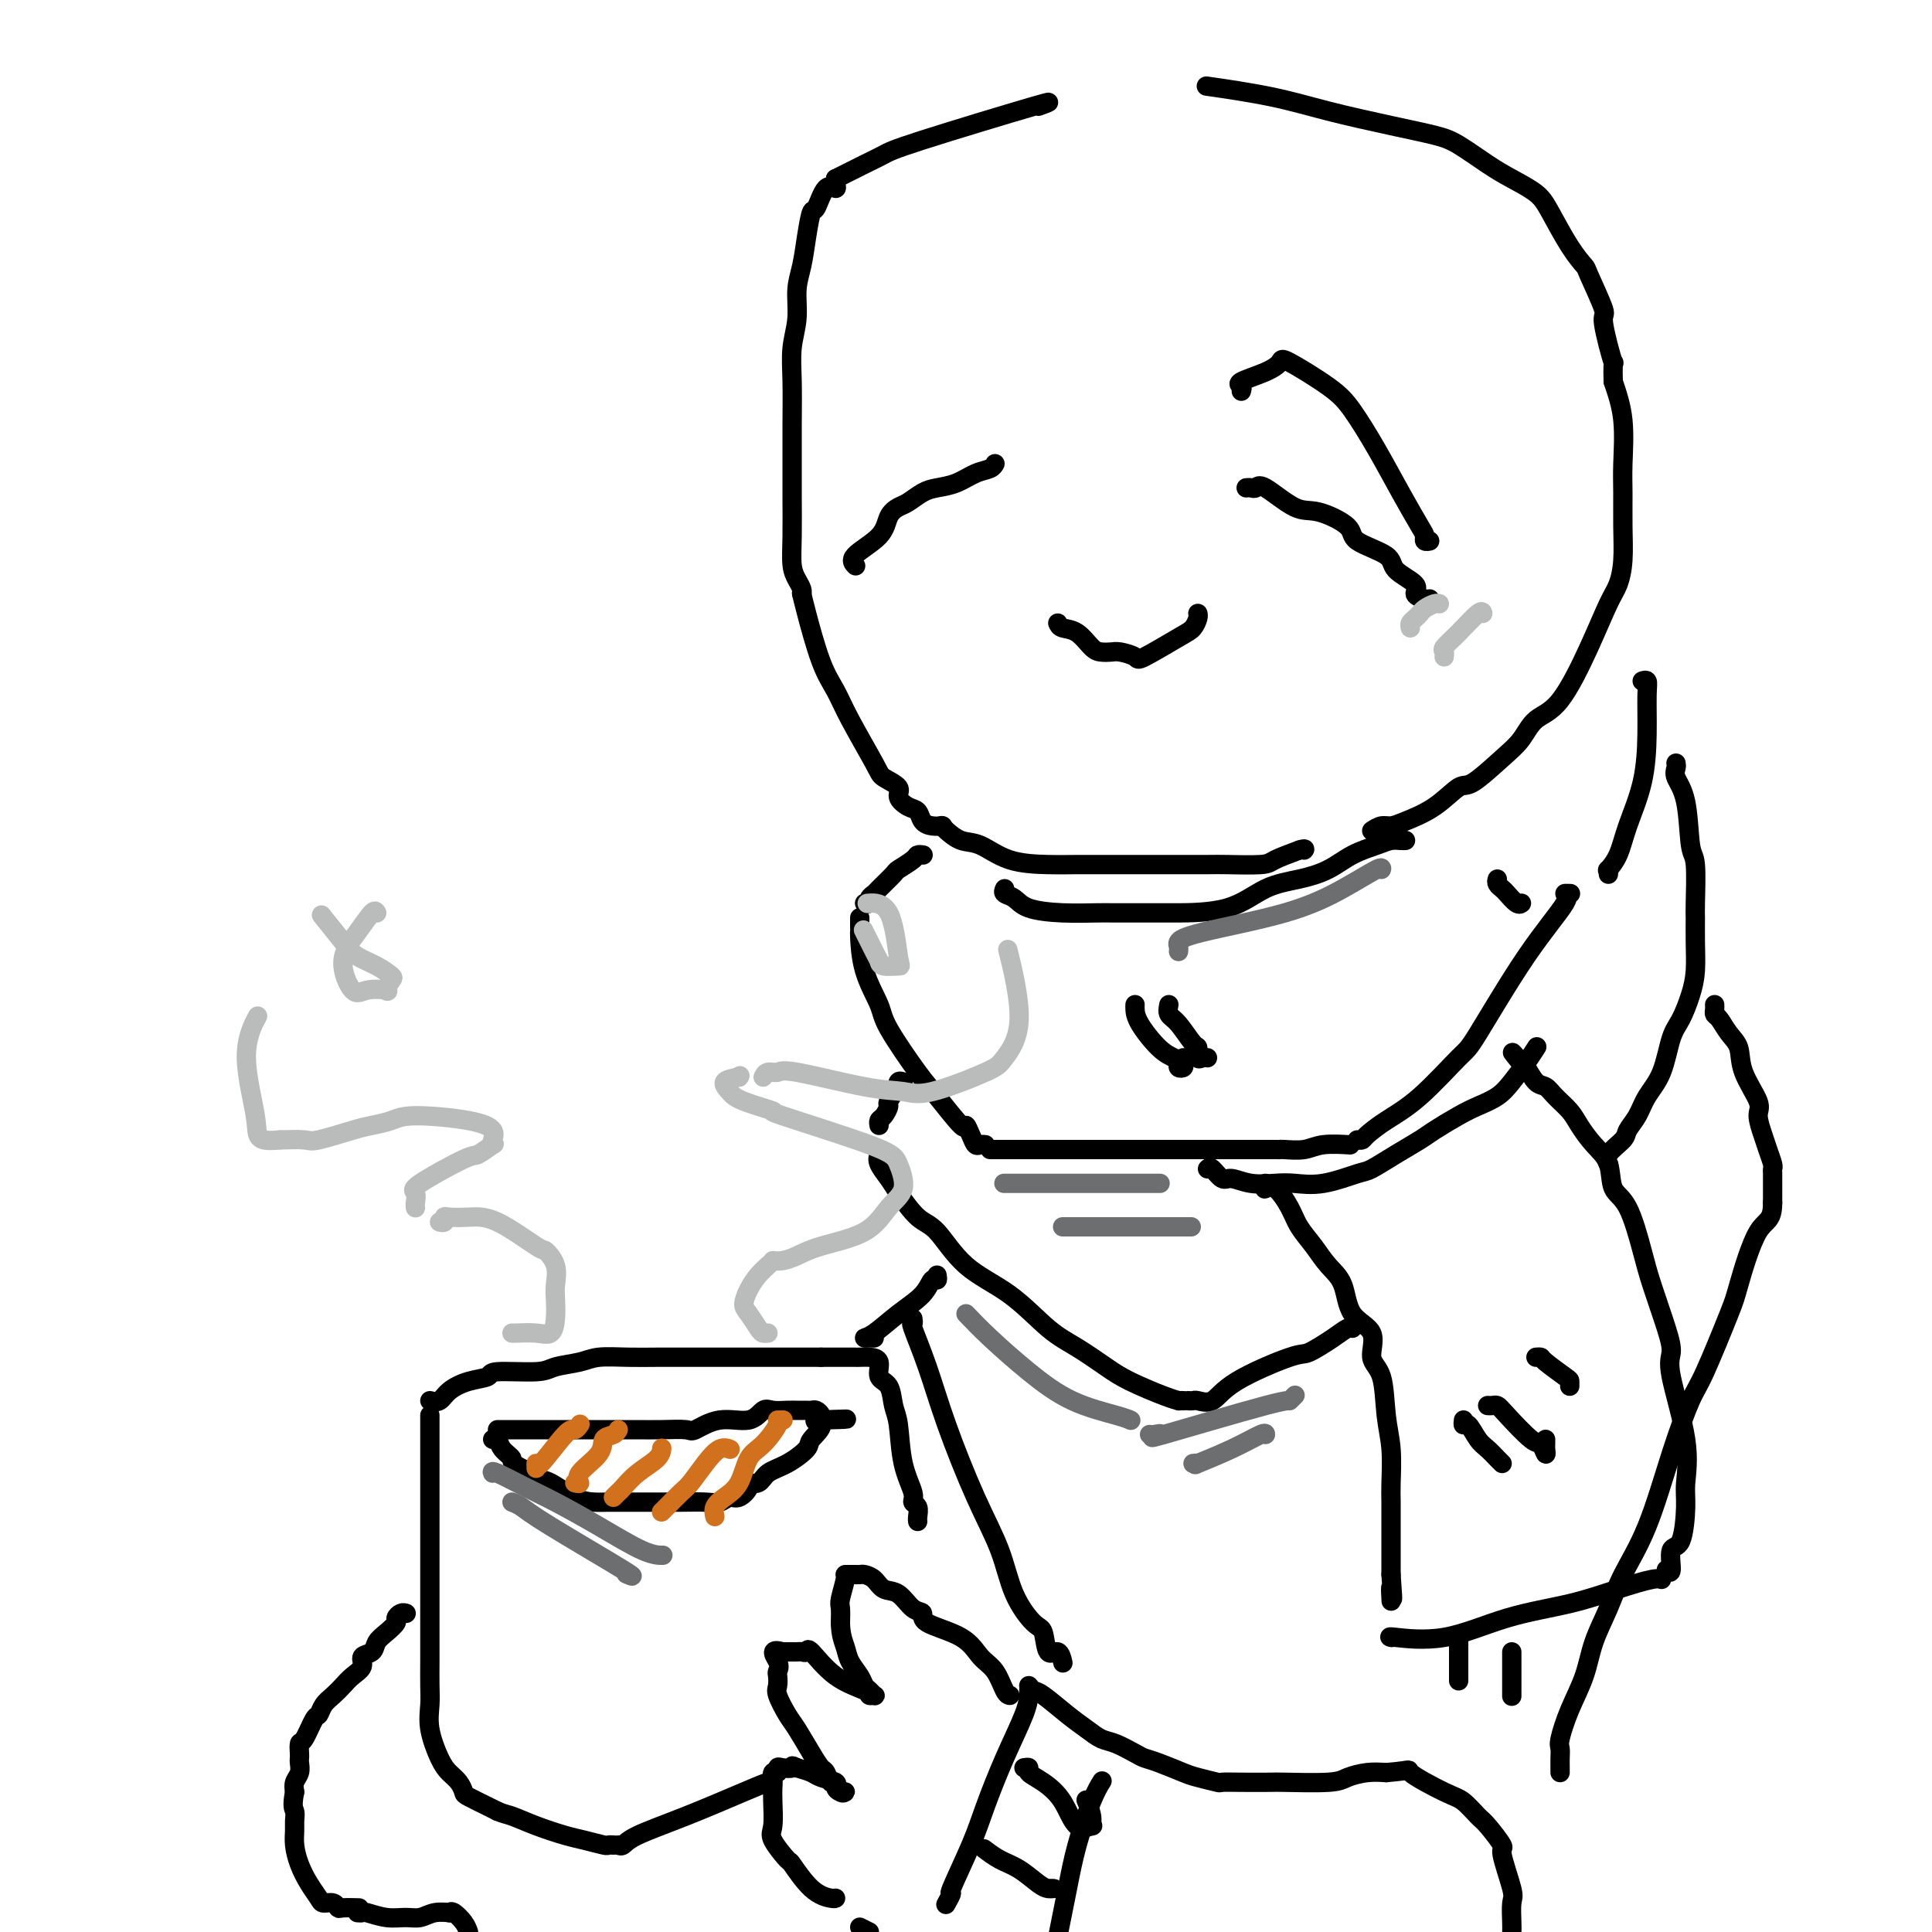 <svg viewBox='0 0 400 400' version='1.1' xmlns='http://www.w3.org/2000/svg' xmlns:xlink='http://www.w3.org/1999/xlink'><g fill='none' stroke='rgb(0,0,0)' stroke-width='4' stroke-linecap='round' stroke-linejoin='round'><path d='M215,22c1.962,-0.713 3.923,-1.426 -1,0c-4.923,1.426 -16.732,4.990 -23,7c-6.268,2.010 -6.995,2.464 -8,3c-1.005,0.536 -2.287,1.153 -4,2c-1.713,0.847 -3.856,1.923 -6,3'/><path d='M173,37c-0.046,0.277 -0.092,0.554 0,1c0.092,0.446 0.323,1.062 0,1c-0.323,-0.062 -1.199,-0.800 -2,0c-0.801,0.800 -1.525,3.139 -2,4c-0.475,0.861 -0.701,0.245 -1,1c-0.299,0.755 -0.672,2.881 -1,5c-0.328,2.119 -0.610,4.230 -1,6c-0.390,1.770 -0.889,3.199 -1,5c-0.111,1.801 0.166,3.974 0,6c-0.166,2.026 -0.777,3.907 -1,6c-0.223,2.093 -0.060,4.400 0,7c0.060,2.600 0.015,5.494 0,9c-0.015,3.506 -0.001,7.625 0,10c0.001,2.375 -0.010,3.007 0,5c0.010,1.993 0.041,5.347 0,8c-0.041,2.653 -0.155,4.606 0,6c0.155,1.394 0.578,2.229 1,3c0.422,0.771 0.845,1.477 1,2c0.155,0.523 0.044,0.864 0,1c-0.044,0.136 -0.022,0.068 0,0'/><path d='M166,123c-0.043,-0.190 -0.086,-0.380 0,0c0.086,0.380 0.300,1.331 1,4c0.700,2.669 1.887,7.057 3,10c1.113,2.943 2.152,4.441 3,6c0.848,1.559 1.504,3.180 3,6c1.496,2.820 3.832,6.840 5,9c1.168,2.160 1.167,2.462 2,3c0.833,0.538 2.499,1.314 3,2c0.501,0.686 -0.161,1.284 0,2c0.161,0.716 1.147,1.551 2,2c0.853,0.449 1.574,0.513 2,1c0.426,0.487 0.558,1.399 1,2c0.442,0.601 1.196,0.893 2,1c0.804,0.107 1.658,0.031 2,0c0.342,-0.031 0.171,-0.015 0,0'/><path d='M195,171c-0.046,-0.055 -0.091,-0.109 0,0c0.091,0.109 0.319,0.383 1,1c0.681,0.617 1.816,1.577 3,2c1.184,0.423 2.416,0.310 4,1c1.584,0.690 3.519,2.185 6,3c2.481,0.815 5.509,0.950 8,1c2.491,0.050 4.447,0.013 6,0c1.553,-0.013 2.704,-0.004 4,0c1.296,0.004 2.735,0.001 4,0c1.265,-0.001 2.354,-0.000 3,0c0.646,0.000 0.849,0.001 2,0c1.151,-0.001 3.251,-0.002 6,0c2.749,0.002 6.148,0.009 8,0c1.852,-0.009 2.156,-0.033 4,0c1.844,0.033 5.227,0.124 7,0c1.773,-0.124 1.935,-0.464 3,-1c1.065,-0.536 3.032,-1.268 5,-2'/><path d='M269,176c1.467,-0.467 1.133,-0.133 1,0c-0.133,0.133 -0.067,0.067 0,0'/><path d='M284,172c0.671,-0.437 1.342,-0.875 2,-1c0.658,-0.125 1.303,0.062 2,0c0.697,-0.062 1.446,-0.372 3,-1c1.554,-0.628 3.914,-1.573 6,-3c2.086,-1.427 3.897,-3.334 5,-4c1.103,-0.666 1.496,-0.090 3,-1c1.504,-0.910 4.117,-3.307 6,-5c1.883,-1.693 3.036,-2.684 4,-4c0.964,-1.316 1.739,-2.959 3,-4c1.261,-1.041 3.007,-1.479 5,-4c1.993,-2.521 4.233,-7.123 6,-11c1.767,-3.877 3.062,-7.029 4,-9c0.938,-1.971 1.519,-2.760 2,-4c0.481,-1.240 0.862,-2.930 1,-5c0.138,-2.070 0.031,-4.519 0,-7c-0.031,-2.481 0.012,-4.995 0,-7c-0.012,-2.005 -0.080,-3.501 0,-6c0.080,-2.499 0.309,-6.000 0,-9c-0.309,-3.000 -1.154,-5.500 -2,-8'/><path d='M334,79c-0.175,-6.164 0.386,-3.075 0,-4c-0.386,-0.925 -1.719,-5.864 -2,-8c-0.281,-2.136 0.490,-1.467 0,-3c-0.490,-1.533 -2.240,-5.267 -3,-7c-0.760,-1.733 -0.530,-1.465 -1,-2c-0.470,-0.535 -1.638,-1.874 -3,-4c-1.362,-2.126 -2.916,-5.038 -4,-7c-1.084,-1.962 -1.697,-2.973 -3,-4c-1.303,-1.027 -3.297,-2.070 -5,-3c-1.703,-0.930 -3.116,-1.746 -5,-3c-1.884,-1.254 -4.240,-2.944 -6,-4c-1.760,-1.056 -2.925,-1.478 -5,-2c-2.075,-0.522 -5.059,-1.145 -9,-2c-3.941,-0.855 -8.840,-1.940 -13,-3c-4.160,-1.060 -7.582,-2.093 -12,-3c-4.418,-0.907 -9.834,-1.688 -12,-2c-2.166,-0.312 -1.083,-0.156 0,0'/><path d='M177,117c0.139,0.134 0.278,0.267 0,0c-0.278,-0.267 -0.973,-0.935 0,-2c0.973,-1.065 3.615,-2.527 5,-4c1.385,-1.473 1.514,-2.958 2,-4c0.486,-1.042 1.329,-1.640 2,-2c0.671,-0.360 1.169,-0.481 2,-1c0.831,-0.519 1.995,-1.434 3,-2c1.005,-0.566 1.853,-0.782 3,-1c1.147,-0.218 2.595,-0.437 4,-1c1.405,-0.563 2.768,-1.471 4,-2c1.232,-0.529 2.332,-0.681 3,-1c0.668,-0.319 0.905,-0.805 1,-1c0.095,-0.195 0.047,-0.097 0,0'/><path d='M258,101c0.329,-0.032 0.658,-0.063 1,0c0.342,0.063 0.699,0.222 1,0c0.301,-0.222 0.548,-0.825 2,0c1.452,0.825 4.110,3.077 6,4c1.890,0.923 3.014,0.515 5,1c1.986,0.485 4.835,1.863 6,3c1.165,1.137 0.646,2.034 2,3c1.354,0.966 4.579,2.000 6,3c1.421,1.000 1.036,1.967 2,3c0.964,1.033 3.278,2.133 4,3c0.722,0.867 -0.147,1.500 0,2c0.147,0.500 1.309,0.865 2,1c0.691,0.135 0.912,0.038 1,0c0.088,-0.038 0.044,-0.019 0,0'/><path d='M257,81c0.128,-0.356 0.255,-0.712 0,-1c-0.255,-0.288 -0.893,-0.506 0,-1c0.893,-0.494 3.319,-1.262 5,-2c1.681,-0.738 2.619,-1.447 3,-2c0.381,-0.553 0.204,-0.952 2,0c1.796,0.952 5.563,3.253 8,5c2.437,1.747 3.543,2.940 5,5c1.457,2.060 3.265,4.986 5,8c1.735,3.014 3.397,6.114 5,9c1.603,2.886 3.148,5.558 4,7c0.852,1.442 1.012,1.655 1,2c-0.012,0.345 -0.196,0.824 0,1c0.196,0.176 0.770,0.050 1,0c0.230,-0.050 0.115,-0.025 0,0'/><path d='M219,129c0.161,0.392 0.323,0.785 1,1c0.677,0.215 1.871,0.253 3,1c1.129,0.747 2.194,2.203 3,3c0.806,0.797 1.352,0.935 2,1c0.648,0.065 1.399,0.056 2,0c0.601,-0.056 1.054,-0.161 2,0c0.946,0.161 2.387,0.587 3,1c0.613,0.413 0.399,0.815 2,0c1.601,-0.815 5.017,-2.845 7,-4c1.983,-1.155 2.531,-1.433 3,-2c0.469,-0.567 0.857,-1.422 1,-2c0.143,-0.578 0.041,-0.879 0,-1c-0.041,-0.121 -0.020,-0.060 0,0'/><path d='M208,184c-0.178,0.362 -0.356,0.724 0,1c0.356,0.276 1.247,0.466 2,1c0.753,0.534 1.369,1.411 3,2c1.631,0.589 4.279,0.890 7,1c2.721,0.110 5.517,0.029 7,0c1.483,-0.029 1.654,-0.007 4,0c2.346,0.007 6.867,-0.001 9,0c2.133,0.001 1.879,0.009 4,0c2.121,-0.009 6.618,-0.036 10,-1c3.382,-0.964 5.651,-2.863 8,-4c2.349,-1.137 4.779,-1.510 7,-2c2.221,-0.490 4.234,-1.098 6,-2c1.766,-0.902 3.286,-2.098 5,-3c1.714,-0.902 3.622,-1.510 5,-2c1.378,-0.490 2.225,-0.863 3,-1c0.775,-0.137 1.478,-0.037 2,0c0.522,0.037 0.863,0.011 1,0c0.137,-0.011 0.068,-0.005 0,0'/><path d='M191,177c0.107,0.015 0.214,0.029 0,0c-0.214,-0.029 -0.747,-0.102 -1,0c-0.253,0.102 -0.224,0.381 -1,1c-0.776,0.619 -2.355,1.580 -3,2c-0.645,0.420 -0.354,0.298 -1,1c-0.646,0.702 -2.229,2.227 -3,3c-0.771,0.773 -0.729,0.796 -1,1c-0.271,0.204 -0.856,0.591 -1,1c-0.144,0.409 0.154,0.841 0,1c-0.154,0.159 -0.758,0.045 -1,0c-0.242,-0.045 -0.121,-0.023 0,0'/><path d='M178,190c0.001,0.343 0.001,0.686 0,1c-0.001,0.314 -0.004,0.597 0,1c0.004,0.403 0.013,0.924 0,1c-0.013,0.076 -0.050,-0.293 0,1c0.050,1.293 0.188,4.246 1,7c0.812,2.754 2.299,5.307 3,7c0.701,1.693 0.618,2.525 2,5c1.382,2.475 4.230,6.592 6,9c1.770,2.408 2.463,3.108 4,5c1.537,1.892 3.917,4.976 5,6c1.083,1.024 0.868,-0.013 1,0c0.132,0.013 0.610,1.075 1,2c0.390,0.925 0.692,1.712 1,2c0.308,0.288 0.621,0.078 1,0c0.379,-0.078 0.822,-0.022 1,0c0.178,0.022 0.089,0.011 0,0'/><path d='M205,238c0.298,0.000 0.596,0.000 1,0c0.404,-0.000 0.915,-0.000 1,0c0.085,0.000 -0.254,0.000 1,0c1.254,-0.000 4.102,-0.000 6,0c1.898,0.000 2.846,0.000 5,0c2.154,-0.000 5.513,-0.000 7,0c1.487,0.000 1.102,0.000 4,0c2.898,-0.000 9.078,-0.000 13,0c3.922,0.000 5.585,0.001 9,0c3.415,-0.001 8.582,-0.004 11,0c2.418,0.004 2.088,0.015 2,0c-0.088,-0.015 0.065,-0.057 1,0c0.935,0.057 2.653,0.211 4,0c1.347,-0.211 2.324,-0.788 4,-1c1.676,-0.212 4.050,-0.061 5,0c0.950,0.061 0.475,0.030 0,0'/><path d='M281,236c0.390,0.046 0.780,0.093 1,0c0.220,-0.093 0.269,-0.324 1,-1c0.731,-0.676 2.145,-1.796 4,-3c1.855,-1.204 4.152,-2.491 7,-5c2.848,-2.509 6.247,-6.242 8,-8c1.753,-1.758 1.861,-1.543 4,-5c2.139,-3.457 6.311,-10.587 10,-16c3.689,-5.413 6.896,-9.111 8,-11c1.104,-1.889 0.105,-1.970 0,-2c-0.105,-0.030 0.684,-0.009 1,0c0.316,0.009 0.158,0.004 0,0'/><path d='M333,181c0.050,-0.480 0.101,-0.960 0,-1c-0.101,-0.040 -0.353,0.359 0,0c0.353,-0.359 1.310,-1.475 2,-3c0.690,-1.525 1.114,-3.460 2,-6c0.886,-2.540 2.234,-5.686 3,-9c0.766,-3.314 0.951,-6.797 1,-10c0.049,-3.203 -0.038,-6.127 0,-8c0.038,-1.873 0.203,-2.697 0,-3c-0.203,-0.303 -0.772,-0.087 -1,0c-0.228,0.087 -0.114,0.043 0,0'/><path d='M187,224c-0.406,-0.137 -0.812,-0.273 -1,0c-0.188,0.273 -0.158,0.956 0,1c0.158,0.044 0.445,-0.549 0,0c-0.445,0.549 -1.622,2.242 -2,3c-0.378,0.758 0.042,0.582 0,1c-0.042,0.418 -0.547,1.432 -1,2c-0.453,0.568 -0.853,0.691 -1,1c-0.147,0.309 -0.042,0.802 0,1c0.042,0.198 0.021,0.099 0,0'/><path d='M182,239c-0.192,0.559 -0.384,1.118 0,2c0.384,0.882 1.344,2.087 2,3c0.656,0.913 1.008,1.536 2,3c0.992,1.464 2.623,3.771 4,5c1.377,1.229 2.498,1.381 4,3c1.502,1.619 3.385,4.706 6,7c2.615,2.294 5.964,3.796 9,6c3.036,2.204 5.761,5.108 8,7c2.239,1.892 3.991,2.770 6,4c2.009,1.230 4.275,2.813 6,4c1.725,1.187 2.911,1.978 5,3c2.089,1.022 5.082,2.274 7,3c1.918,0.726 2.762,0.927 3,1c0.238,0.073 -0.128,0.020 0,0c0.128,-0.020 0.751,-0.006 1,0c0.249,0.006 0.125,0.003 0,0'/><path d='M246,290c0.382,0.022 0.764,0.044 1,0c0.236,-0.044 0.325,-0.153 1,0c0.675,0.153 1.934,0.568 3,0c1.066,-0.568 1.938,-2.117 5,-4c3.062,-1.883 8.313,-4.098 11,-5c2.687,-0.902 2.811,-0.490 4,-1c1.189,-0.510 3.442,-1.941 5,-3c1.558,-1.059 2.419,-1.747 3,-2c0.581,-0.253 0.880,-0.072 1,0c0.120,0.072 0.060,0.036 0,0'/><path d='M250,242c0.234,-0.235 0.467,-0.469 1,0c0.533,0.469 1.365,1.642 2,2c0.635,0.358 1.072,-0.098 2,0c0.928,0.098 2.346,0.751 4,1c1.654,0.249 3.543,0.093 5,0c1.457,-0.093 2.482,-0.125 4,0c1.518,0.125 3.530,0.405 6,0c2.470,-0.405 5.397,-1.497 7,-2c1.603,-0.503 1.881,-0.418 3,-1c1.119,-0.582 3.078,-1.833 5,-3c1.922,-1.167 3.806,-2.252 5,-3c1.194,-0.748 1.698,-1.161 3,-2c1.302,-0.839 3.402,-2.104 5,-3c1.598,-0.896 2.695,-1.425 4,-2c1.305,-0.575 2.819,-1.198 4,-2c1.181,-0.802 2.028,-1.782 3,-3c0.972,-1.218 2.069,-2.674 3,-4c0.931,-1.326 1.694,-2.522 2,-3c0.306,-0.478 0.153,-0.239 0,0'/><path d='M262,245c0.039,0.397 0.079,0.794 0,1c-0.079,0.206 -0.275,0.221 0,0c0.275,-0.221 1.021,-0.677 2,0c0.979,0.677 2.192,2.489 3,4c0.808,1.511 1.211,2.722 2,4c0.789,1.278 1.964,2.622 3,4c1.036,1.378 1.932,2.788 3,4c1.068,1.212 2.307,2.224 3,4c0.693,1.776 0.840,4.315 2,6c1.160,1.685 3.334,2.517 4,4c0.666,1.483 -0.175,3.618 0,5c0.175,1.382 1.367,2.010 2,4c0.633,1.990 0.705,5.343 1,8c0.295,2.657 0.811,4.617 1,7c0.189,2.383 0.051,5.190 0,7c-0.051,1.810 -0.014,2.625 0,4c0.014,1.375 0.004,3.310 0,5c-0.004,1.690 -0.001,3.133 0,4c0.001,0.867 0.000,1.156 0,2c-0.000,0.844 -0.000,2.241 0,3c0.000,0.759 0.000,0.879 0,1'/><path d='M288,326c0.619,8.298 0.167,4.042 0,3c-0.167,-1.042 -0.048,1.131 0,2c0.048,0.869 0.024,0.435 0,0'/><path d='M288,339c0.108,0.027 0.216,0.055 0,0c-0.216,-0.055 -0.756,-0.192 1,0c1.756,0.192 5.808,0.713 10,0c4.192,-0.713 8.524,-2.660 13,-4c4.476,-1.340 9.094,-2.072 13,-3c3.906,-0.928 7.098,-2.053 10,-3c2.902,-0.947 5.512,-1.717 7,-2c1.488,-0.283 1.854,-0.081 2,0c0.146,0.081 0.073,0.040 0,0'/><path d='M345,325c0.475,0.442 0.949,0.883 1,0c0.051,-0.883 -0.323,-3.092 0,-4c0.323,-0.908 1.343,-0.515 2,-2c0.657,-1.485 0.951,-4.847 1,-7c0.049,-2.153 -0.146,-3.096 0,-5c0.146,-1.904 0.632,-4.770 0,-9c-0.632,-4.230 -2.381,-9.823 -3,-13c-0.619,-3.177 -0.108,-3.936 0,-5c0.108,-1.064 -0.189,-2.432 -1,-5c-0.811,-2.568 -2.138,-6.336 -3,-9c-0.862,-2.664 -1.259,-4.224 -2,-7c-0.741,-2.776 -1.827,-6.767 -3,-9c-1.173,-2.233 -2.435,-2.709 -3,-4c-0.565,-1.291 -0.434,-3.399 -1,-5c-0.566,-1.601 -1.828,-2.695 -3,-4c-1.172,-1.305 -2.253,-2.820 -3,-4c-0.747,-1.180 -1.159,-2.025 -2,-3c-0.841,-0.975 -2.109,-2.079 -3,-3c-0.891,-0.921 -1.404,-1.659 -2,-2c-0.596,-0.341 -1.276,-0.284 -2,-1c-0.724,-0.716 -1.493,-2.205 -2,-3c-0.507,-0.795 -0.754,-0.898 -1,-1'/><path d='M315,220c-3.022,-3.489 -1.578,-1.711 -1,-1c0.578,0.711 0.289,0.356 0,0'/><path d='M347,158c0.055,0.279 0.109,0.558 0,1c-0.109,0.442 -0.383,1.047 0,2c0.383,0.953 1.423,2.256 2,5c0.577,2.744 0.690,6.931 1,9c0.310,2.069 0.816,2.019 1,4c0.184,1.981 0.047,5.991 0,8c-0.047,2.009 -0.004,2.015 0,3c0.004,0.985 -0.029,2.949 0,5c0.029,2.051 0.122,4.190 0,6c-0.122,1.810 -0.459,3.292 -1,5c-0.541,1.708 -1.285,3.643 -2,5c-0.715,1.357 -1.400,2.135 -2,4c-0.600,1.865 -1.114,4.816 -2,7c-0.886,2.184 -2.144,3.600 -3,5c-0.856,1.400 -1.312,2.785 -2,4c-0.688,1.215 -1.610,2.259 -2,3c-0.390,0.741 -0.249,1.178 -1,2c-0.751,0.822 -2.395,2.029 -3,3c-0.605,0.971 -0.173,1.706 0,2c0.173,0.294 0.086,0.147 0,0'/><path d='M89,293c0.000,0.367 0.000,0.734 0,1c-0.000,0.266 -0.000,0.430 0,2c0.000,1.570 0.000,4.545 0,7c-0.000,2.455 -0.000,4.391 0,7c0.000,2.609 0.000,5.892 0,8c-0.000,2.108 -0.000,3.042 0,4c0.000,0.958 0.000,1.942 0,3c-0.000,1.058 -0.000,2.190 0,4c0.000,1.810 0.000,4.296 0,6c-0.000,1.704 -0.002,2.624 0,4c0.002,1.376 0.006,3.208 0,5c-0.006,1.792 -0.024,3.544 0,5c0.024,1.456 0.090,2.616 0,4c-0.090,1.384 -0.336,2.991 0,5c0.336,2.009 1.253,4.421 2,6c0.747,1.579 1.324,2.325 2,3c0.676,0.675 1.452,1.280 2,2c0.548,0.720 0.869,1.554 1,2c0.131,0.446 0.074,0.505 1,1c0.926,0.495 2.836,1.427 4,2c1.164,0.573 1.582,0.786 2,1'/><path d='M103,375c1.389,0.599 1.861,0.595 3,1c1.139,0.405 2.945,1.219 5,2c2.055,0.781 4.358,1.530 6,2c1.642,0.470 2.622,0.662 4,1c1.378,0.338 3.153,0.823 4,1c0.847,0.177 0.767,0.048 1,0c0.233,-0.048 0.781,-0.014 1,0c0.219,0.014 0.110,0.007 0,0'/><path d='M103,296c0.369,-0.000 0.738,-0.000 2,0c1.262,0.000 3.418,0.000 5,0c1.582,-0.000 2.589,-0.000 4,0c1.411,0.000 3.226,0.000 5,0c1.774,-0.000 3.509,-0.001 5,0c1.491,0.001 2.739,0.002 4,0c1.261,-0.002 2.533,-0.009 4,0c1.467,0.009 3.127,0.033 5,0c1.873,-0.033 3.958,-0.121 5,0c1.042,0.121 1.041,0.453 2,0c0.959,-0.453 2.880,-1.691 5,-2c2.120,-0.309 4.441,0.309 6,0c1.559,-0.309 2.358,-1.547 3,-2c0.642,-0.453 1.128,-0.121 2,0c0.872,0.121 2.131,0.032 3,0c0.869,-0.032 1.347,-0.006 2,0c0.653,0.006 1.482,-0.010 2,0c0.518,0.010 0.727,0.044 1,0c0.273,-0.044 0.612,-0.166 1,0c0.388,0.166 0.825,0.619 1,1c0.175,0.381 0.087,0.691 0,1'/><path d='M170,294c10.333,-0.327 2.666,-0.144 0,0c-2.666,0.144 -0.332,0.251 0,1c0.332,0.749 -1.338,2.142 -2,3c-0.662,0.858 -0.315,1.182 -1,2c-0.685,0.818 -2.403,2.130 -4,3c-1.597,0.870 -3.075,1.299 -4,2c-0.925,0.701 -1.298,1.675 -2,2c-0.702,0.325 -1.735,-0.000 -2,0c-0.265,0.000 0.236,0.326 0,1c-0.236,0.674 -1.210,1.697 -2,2c-0.790,0.303 -1.395,-0.115 -2,0c-0.605,0.115 -1.209,0.763 -2,1c-0.791,0.237 -1.770,0.063 -3,0c-1.230,-0.063 -2.713,-0.017 -5,0c-2.287,0.017 -5.380,0.004 -7,0c-1.620,-0.004 -1.767,0.002 -3,0c-1.233,-0.002 -3.551,-0.013 -5,0c-1.449,0.013 -2.029,0.051 -3,0c-0.971,-0.051 -2.332,-0.189 -4,-1c-1.668,-0.811 -3.641,-2.295 -5,-3c-1.359,-0.705 -2.102,-0.630 -3,-1c-0.898,-0.370 -1.949,-1.185 -3,-2'/><path d='M108,304c-2.664,-1.447 -1.824,-1.565 -2,-2c-0.176,-0.435 -1.367,-1.189 -2,-2c-0.633,-0.811 -0.709,-1.680 -1,-2c-0.291,-0.320 -0.797,-0.091 -1,0c-0.203,0.091 -0.101,0.046 0,0'/><path d='M89,290c0.708,0.172 1.416,0.343 2,0c0.584,-0.343 1.045,-1.201 2,-2c0.955,-0.799 2.403,-1.538 4,-2c1.597,-0.462 3.344,-0.649 4,-1c0.656,-0.351 0.221,-0.868 2,-1c1.779,-0.132 5.773,0.122 8,0c2.227,-0.122 2.689,-0.621 4,-1c1.311,-0.379 3.473,-0.637 5,-1c1.527,-0.363 2.418,-0.829 4,-1c1.582,-0.171 3.853,-0.046 6,0c2.147,0.046 4.168,0.012 6,0c1.832,-0.012 3.475,-0.003 5,0c1.525,0.003 2.931,0.001 4,0c1.069,-0.001 1.801,-0.000 3,0c1.199,0.000 2.866,0.000 5,0c2.134,-0.000 4.735,-0.000 6,0c1.265,0.000 1.193,0.000 2,0c0.807,-0.000 2.492,-0.000 3,0c0.508,0.000 -0.162,0.000 0,0c0.162,-0.000 1.157,-0.000 2,0c0.843,0.000 1.535,0.000 2,0c0.465,-0.000 0.704,-0.000 1,0c0.296,0.000 0.648,0.000 1,0'/><path d='M170,281c7.477,0.000 3.169,0.000 2,0c-1.169,-0.000 0.803,-0.000 2,0c1.197,0.000 1.621,0.001 2,0c0.379,-0.001 0.713,-0.004 1,0c0.287,0.004 0.529,0.016 1,0c0.471,-0.016 1.173,-0.058 2,0c0.827,0.058 1.780,0.216 2,1c0.220,0.784 -0.293,2.192 0,3c0.293,0.808 1.393,1.014 2,2c0.607,0.986 0.722,2.751 1,4c0.278,1.249 0.719,1.983 1,4c0.281,2.017 0.401,5.318 1,8c0.599,2.682 1.677,4.747 2,6c0.323,1.253 -0.110,1.695 0,2c0.110,0.305 0.761,0.474 1,1c0.239,0.526 0.064,1.411 0,2c-0.064,0.589 -0.018,0.883 0,1c0.018,0.117 0.009,0.059 0,0'/><path d='M209,351c0.072,0.009 0.144,0.018 0,0c-0.144,-0.018 -0.506,-0.063 -1,-1c-0.494,-0.937 -1.122,-2.766 -2,-4c-0.878,-1.234 -2.006,-1.873 -3,-3c-0.994,-1.127 -1.855,-2.744 -4,-4c-2.145,-1.256 -5.576,-2.153 -7,-3c-1.424,-0.847 -0.843,-1.645 -1,-2c-0.157,-0.355 -1.054,-0.267 -2,-1c-0.946,-0.733 -1.941,-2.287 -3,-3c-1.059,-0.713 -2.183,-0.583 -3,-1c-0.817,-0.417 -1.329,-1.380 -2,-2c-0.671,-0.620 -1.503,-0.898 -2,-1c-0.497,-0.102 -0.659,-0.027 -1,0c-0.341,0.027 -0.861,0.007 -1,0c-0.139,-0.007 0.103,-0.002 0,0c-0.103,0.002 -0.549,0.002 -1,0c-0.451,-0.002 -0.905,-0.006 -1,0c-0.095,0.006 0.170,0.022 0,1c-0.170,0.978 -0.777,2.917 -1,4c-0.223,1.083 -0.064,1.309 0,2c0.064,0.691 0.032,1.845 0,3'/><path d='M174,336c0.040,2.538 0.641,3.884 1,5c0.359,1.116 0.478,2.002 1,3c0.522,0.998 1.447,2.110 2,3c0.553,0.890 0.732,1.560 1,2c0.268,0.440 0.623,0.652 1,1c0.377,0.348 0.777,0.833 1,1c0.223,0.167 0.270,0.016 0,0c-0.270,-0.016 -0.856,0.105 -1,0c-0.144,-0.105 0.155,-0.434 -1,-1c-1.155,-0.566 -3.762,-1.367 -6,-3c-2.238,-1.633 -4.105,-4.098 -5,-5c-0.895,-0.902 -0.817,-0.242 -1,0c-0.183,0.242 -0.627,0.065 -1,0c-0.373,-0.065 -0.674,-0.017 -1,0c-0.326,0.017 -0.675,0.005 -1,0c-0.325,-0.005 -0.626,-0.001 -1,0c-0.374,0.001 -0.821,0.000 -1,0c-0.179,-0.000 -0.089,-0.000 0,0'/><path d='M162,342c-3.012,-0.897 -1.541,0.860 -1,2c0.541,1.140 0.151,1.664 0,2c-0.151,0.336 -0.064,0.486 0,1c0.064,0.514 0.104,1.394 0,2c-0.104,0.606 -0.350,0.940 0,2c0.350,1.060 1.298,2.846 2,4c0.702,1.154 1.158,1.676 2,3c0.842,1.324 2.071,3.449 3,5c0.929,1.551 1.558,2.528 2,3c0.442,0.472 0.697,0.438 1,1c0.303,0.562 0.653,1.721 1,2c0.347,0.279 0.691,-0.320 1,0c0.309,0.320 0.583,1.561 1,2c0.417,0.439 0.978,0.076 1,0c0.022,-0.076 -0.493,0.134 -1,0c-0.507,-0.134 -1.006,-0.613 -1,-1c0.006,-0.387 0.517,-0.681 0,-1c-0.517,-0.319 -2.062,-0.663 -3,-1c-0.938,-0.337 -1.268,-0.668 -2,-1c-0.732,-0.332 -1.866,-0.666 -3,-1'/><path d='M165,366c-1.515,-0.778 -0.802,-0.225 -1,0c-0.198,0.225 -1.307,0.120 -2,0c-0.693,-0.120 -0.970,-0.254 -1,0c-0.030,0.254 0.188,0.898 0,1c-0.188,0.102 -0.782,-0.338 -1,0c-0.218,0.338 -0.061,1.453 0,2c0.061,0.547 0.028,0.526 0,1c-0.028,0.474 -0.049,1.443 0,3c0.049,1.557 0.168,3.702 0,5c-0.168,1.298 -0.623,1.749 0,3c0.623,1.251 2.325,3.302 3,4c0.675,0.698 0.325,0.043 1,1c0.675,0.957 2.377,3.524 4,5c1.623,1.476 3.168,1.859 4,2c0.832,0.141 0.952,0.040 1,0c0.048,-0.040 0.024,-0.020 0,0'/><path d='M84,334c0.080,0.026 0.159,0.051 0,0c-0.159,-0.051 -0.558,-0.180 -1,0c-0.442,0.180 -0.929,0.668 -1,1c-0.071,0.332 0.274,0.508 0,1c-0.274,0.492 -1.168,1.301 -2,2c-0.832,0.699 -1.602,1.290 -2,2c-0.398,0.710 -0.424,1.541 -1,2c-0.576,0.459 -1.701,0.546 -2,1c-0.299,0.454 0.229,1.276 0,2c-0.229,0.724 -1.213,1.350 -2,2c-0.787,0.650 -1.376,1.323 -2,2c-0.624,0.677 -1.284,1.359 -2,2c-0.716,0.641 -1.488,1.242 -2,2c-0.512,0.758 -0.764,1.674 -1,2c-0.236,0.326 -0.455,0.062 -1,1c-0.545,0.938 -1.414,3.076 -2,4c-0.586,0.924 -0.888,0.632 -1,1c-0.112,0.368 -0.034,1.397 0,2c0.034,0.603 0.023,0.780 0,1c-0.023,0.220 -0.058,0.482 0,1c0.058,0.518 0.208,1.293 0,2c-0.208,0.707 -0.774,1.345 -1,2c-0.226,0.655 -0.113,1.328 0,2'/><path d='M61,371c-0.618,3.128 -0.163,3.449 0,4c0.163,0.551 0.035,1.333 0,2c-0.035,0.667 0.022,1.218 0,2c-0.022,0.782 -0.123,1.793 0,3c0.123,1.207 0.470,2.610 1,4c0.530,1.390 1.242,2.769 2,4c0.758,1.231 1.563,2.316 2,3c0.437,0.684 0.506,0.968 1,1c0.494,0.032 1.411,-0.188 2,0c0.589,0.188 0.849,0.782 1,1c0.151,0.218 0.195,0.059 1,0c0.805,-0.059 2.373,-0.017 3,0c0.627,0.017 0.314,0.008 0,0'/><path d='M178,399c0.000,0.000 2.000,1.000 2,1'/><path d='M213,349c0.321,0.410 0.641,0.821 1,1c0.359,0.179 0.755,0.127 2,1c1.245,0.873 3.338,2.671 5,4c1.662,1.329 2.892,2.187 4,3c1.108,0.813 2.093,1.579 3,2c0.907,0.421 1.734,0.498 3,1c1.266,0.502 2.970,1.430 4,2c1.030,0.570 1.387,0.784 2,1c0.613,0.216 1.482,0.436 3,1c1.518,0.564 3.684,1.472 5,2c1.316,0.528 1.782,0.678 3,1c1.218,0.322 3.187,0.818 4,1c0.813,0.182 0.469,0.049 1,0c0.531,-0.049 1.936,-0.016 4,0c2.064,0.016 4.785,0.015 6,0c1.215,-0.015 0.922,-0.043 3,0c2.078,0.043 6.526,0.156 9,0c2.474,-0.156 2.974,-0.580 4,-1c1.026,-0.420 2.579,-0.834 4,-1c1.421,-0.166 2.711,-0.083 4,0'/><path d='M287,367c6.176,-0.532 4.114,-0.861 5,0c0.886,0.861 4.718,2.911 7,4c2.282,1.089 3.012,1.217 4,2c0.988,0.783 2.234,2.220 3,3c0.766,0.780 1.053,0.903 2,2c0.947,1.097 2.555,3.169 3,4c0.445,0.831 -0.273,0.422 0,2c0.273,1.578 1.537,5.145 2,7c0.463,1.855 0.125,1.999 0,3c-0.125,1.001 -0.036,2.857 0,4c0.036,1.143 0.018,1.571 0,2'/><path d='M355,208c0.018,0.320 0.037,0.640 0,1c-0.037,0.360 -0.128,0.761 0,1c0.128,0.239 0.477,0.315 1,1c0.523,0.685 1.222,1.977 2,3c0.778,1.023 1.637,1.775 2,3c0.363,1.225 0.229,2.921 1,5c0.771,2.079 2.445,4.539 3,6c0.555,1.461 -0.009,1.921 0,3c0.009,1.079 0.591,2.775 1,4c0.409,1.225 0.646,1.977 1,3c0.354,1.023 0.827,2.315 1,3c0.173,0.685 0.046,0.761 0,1c-0.046,0.239 -0.012,0.641 0,1c0.012,0.359 0.003,0.676 0,1c-0.003,0.324 -0.001,0.654 0,1c0.001,0.346 0.000,0.709 0,1c-0.000,0.291 -0.000,0.512 0,1c0.000,0.488 0.000,1.244 0,2'/><path d='M367,249c0.014,3.990 -1.451,3.465 -3,6c-1.549,2.535 -3.183,8.130 -4,11c-0.817,2.870 -0.818,3.016 -2,6c-1.182,2.984 -3.545,8.806 -5,12c-1.455,3.194 -2.002,3.759 -3,6c-0.998,2.241 -2.445,6.159 -4,11c-1.555,4.841 -3.217,10.607 -5,15c-1.783,4.393 -3.688,7.415 -5,10c-1.312,2.585 -2.030,4.734 -3,7c-0.970,2.266 -2.193,4.648 -3,7c-0.807,2.352 -1.197,4.675 -2,7c-0.803,2.325 -2.019,4.654 -3,7c-0.981,2.346 -1.727,4.709 -2,6c-0.273,1.291 -0.073,1.509 0,2c0.073,0.491 0.020,1.255 0,2c-0.020,0.745 -0.005,1.470 0,2c0.005,0.530 0.002,0.866 0,1c-0.002,0.134 -0.001,0.067 0,0'/><path d='M194,264c0.084,0.489 0.167,0.979 0,1c-0.167,0.021 -0.585,-0.425 -1,0c-0.415,0.425 -0.826,1.722 -2,3c-1.174,1.278 -3.109,2.539 -5,4c-1.891,1.461 -3.736,3.124 -5,4c-1.264,0.876 -1.947,0.967 -2,1c-0.053,0.033 0.524,0.009 1,0c0.476,-0.009 0.850,-0.003 1,0c0.150,0.003 0.075,0.001 0,0'/><path d='M213,350c0.020,0.174 0.040,0.347 0,1c-0.040,0.653 -0.142,1.784 -1,4c-0.858,2.216 -2.474,5.516 -4,9c-1.526,3.484 -2.963,7.151 -4,10c-1.037,2.849 -1.676,4.879 -3,8c-1.324,3.121 -3.334,7.331 -4,9c-0.666,1.669 0.013,0.795 0,1c-0.013,0.205 -0.718,1.487 -1,2c-0.282,0.513 -0.141,0.256 0,0'/><path d='M228,369c0.148,-0.236 0.297,-0.472 0,0c-0.297,0.472 -1.038,1.652 -2,4c-0.962,2.348 -2.144,5.863 -3,9c-0.856,3.137 -1.388,5.896 -2,9c-0.612,3.104 -1.306,6.552 -2,10'/><path d='M204,383c-0.247,-0.188 -0.494,-0.376 0,0c0.494,0.376 1.730,1.316 3,2c1.270,0.684 2.576,1.111 4,2c1.424,0.889 2.966,2.238 4,3c1.034,0.762 1.559,0.936 2,1c0.441,0.064 0.799,0.017 1,0c0.201,-0.017 0.247,-0.005 0,0c-0.247,0.005 -0.785,0.001 -1,0c-0.215,-0.001 -0.108,-0.001 0,0'/><path d='M212,366c0.486,-0.074 0.972,-0.148 1,0c0.028,0.148 -0.402,0.519 0,1c0.402,0.481 1.634,1.072 3,2c1.366,0.928 2.864,2.191 4,4c1.136,1.809 1.908,4.162 3,5c1.092,0.838 2.502,0.161 3,0c0.498,-0.161 0.082,0.194 0,0c-0.082,-0.194 0.170,-0.937 0,-2c-0.170,-1.063 -0.763,-2.447 -1,-3c-0.237,-0.553 -0.119,-0.277 0,0'/><path d='M189,273c0.069,0.482 0.138,0.964 0,1c-0.138,0.036 -0.483,-0.374 0,1c0.483,1.374 1.794,4.532 3,8c1.206,3.468 2.308,7.245 4,12c1.692,4.755 3.973,10.489 6,15c2.027,4.511 3.799,7.799 5,11c1.201,3.201 1.831,6.316 3,9c1.169,2.684 2.877,4.937 4,6c1.123,1.063 1.660,0.937 2,2c0.340,1.063 0.483,3.316 1,4c0.517,0.684 1.408,-0.200 2,0c0.592,0.200 0.883,1.486 1,2c0.117,0.514 0.058,0.257 0,0'/><path d='M302,339c0.000,0.327 0.000,0.655 0,1c0.000,0.345 0.000,0.708 0,1c0.000,0.292 0.000,0.513 0,1c0.000,0.487 -0.000,1.241 0,2c0.000,0.759 0.000,1.523 0,2c0.000,0.477 0.000,0.667 0,1c0.000,0.333 0.000,0.809 0,1c0.000,0.191 0.000,0.095 0,0'/><path d='M313,342c0.000,0.014 0.000,0.029 0,1c0.000,0.971 0.000,2.900 0,4c0.000,1.100 0.000,1.373 0,2c0.000,0.627 0.000,1.608 0,2c0.000,0.392 0.000,0.196 0,0'/><path d='M235,208c-0.014,0.220 -0.028,0.440 0,1c0.028,0.560 0.097,1.460 1,3c0.903,1.540 2.638,3.720 4,5c1.362,1.280 2.351,1.661 3,2c0.649,0.339 0.959,0.637 1,1c0.041,0.363 -0.185,0.791 0,1c0.185,0.209 0.782,0.200 1,0c0.218,-0.200 0.059,-0.592 0,-1c-0.059,-0.408 -0.017,-0.831 0,-1c0.017,-0.169 0.008,-0.085 0,0'/><path d='M242,208c-0.144,0.736 -0.288,1.473 0,2c0.288,0.527 1.008,0.845 2,2c0.992,1.155 2.255,3.147 3,4c0.745,0.853 0.970,0.568 1,1c0.030,0.432 -0.136,1.580 0,2c0.136,0.420 0.575,0.113 1,0c0.425,-0.113 0.836,-0.032 1,0c0.164,0.032 0.082,0.016 0,0'/><path d='M303,294c-0.065,0.501 -0.130,1.002 0,1c0.130,-0.002 0.455,-0.508 1,0c0.545,0.508 1.309,2.031 2,3c0.691,0.969 1.310,1.384 2,2c0.690,0.616 1.453,1.433 2,2c0.547,0.567 0.878,0.883 1,1c0.122,0.117 0.035,0.033 0,0c-0.035,-0.033 -0.017,-0.017 0,0'/><path d='M308,291c0.333,0.021 0.666,0.042 1,0c0.334,-0.042 0.668,-0.146 1,0c0.332,0.146 0.663,0.544 2,2c1.337,1.456 3.679,3.971 5,5c1.321,1.029 1.622,0.573 2,1c0.378,0.427 0.833,1.736 1,2c0.167,0.264 0.045,-0.517 0,-1c-0.045,-0.483 -0.012,-0.669 0,-1c0.012,-0.331 0.003,-0.809 0,-1c-0.003,-0.191 -0.002,-0.096 0,0'/><path d='M318,281c0.423,-0.028 0.845,-0.056 1,0c0.155,0.056 0.041,0.197 1,1c0.959,0.803 2.989,2.267 4,3c1.011,0.733 1.003,0.736 1,1c-0.003,0.264 -0.001,0.790 0,1c0.001,0.210 0.000,0.105 0,0'/><path d='M310,182c-0.097,0.324 -0.194,0.647 0,1c0.194,0.353 0.679,0.735 1,1c0.321,0.265 0.478,0.411 1,1c0.522,0.589 1.410,1.620 2,2c0.590,0.380 0.883,0.109 1,0c0.117,-0.109 0.059,-0.054 0,0'/></g>
<g fill='none' stroke='rgb(210,113,29)' stroke-width='4' stroke-linecap='round' stroke-linejoin='round'><path d='M111,304c0.024,-0.599 0.049,-1.197 0,-1c-0.049,0.197 -0.171,1.191 1,0c1.171,-1.191 3.633,-4.567 5,-6c1.367,-1.433 1.637,-0.924 2,-1c0.363,-0.076 0.818,-0.736 1,-1c0.182,-0.264 0.091,-0.132 0,0'/><path d='M119,307c0.540,0.128 1.079,0.256 1,0c-0.079,-0.256 -0.778,-0.895 0,-2c0.778,-1.105 3.032,-2.674 4,-4c0.968,-1.326 0.651,-2.407 1,-3c0.349,-0.593 1.363,-0.698 2,-1c0.637,-0.302 0.896,-0.801 1,-1c0.104,-0.199 0.052,-0.100 0,0'/><path d='M127,310c0.370,-0.380 0.740,-0.761 1,-1c0.260,-0.239 0.409,-0.338 1,-1c0.591,-0.662 1.622,-1.889 3,-3c1.378,-1.111 3.102,-2.107 4,-3c0.898,-0.893 0.971,-1.684 1,-2c0.029,-0.316 0.015,-0.158 0,0'/><path d='M137,313c-0.033,0.032 -0.067,0.063 0,0c0.067,-0.063 0.234,-0.221 1,-1c0.766,-0.779 2.132,-2.181 3,-3c0.868,-0.819 1.238,-1.057 2,-2c0.762,-0.943 1.916,-2.593 3,-4c1.084,-1.407 2.100,-2.571 3,-3c0.900,-0.429 1.686,-0.123 2,0c0.314,0.123 0.157,0.061 0,0'/><path d='M148,314c-0.147,-0.674 -0.294,-1.347 0,-2c0.294,-0.653 1.029,-1.285 2,-2c0.971,-0.715 2.179,-1.512 3,-3c0.821,-1.488 1.257,-3.667 2,-5c0.743,-1.333 1.793,-1.821 3,-3c1.207,-1.179 2.571,-3.048 3,-4c0.429,-0.952 -0.077,-0.987 0,-1c0.077,-0.013 0.736,-0.004 1,0c0.264,0.004 0.132,0.002 0,0'/></g>
<g fill='none' stroke='rgb(186,187,187)' stroke-width='4' stroke-linecap='round' stroke-linejoin='round'><path d='M106,276c0.053,0.017 0.105,0.034 1,0c0.895,-0.034 2.632,-0.119 4,0c1.368,0.119 2.369,0.440 3,0c0.631,-0.440 0.894,-1.642 1,-3c0.106,-1.358 0.056,-2.870 0,-4c-0.056,-1.130 -0.117,-1.876 0,-3c0.117,-1.124 0.412,-2.627 0,-4c-0.412,-1.373 -1.532,-2.616 -2,-3c-0.468,-0.384 -0.283,0.092 -2,-1c-1.717,-1.092 -5.335,-3.753 -8,-5c-2.665,-1.247 -4.378,-1.080 -6,-1c-1.622,0.080 -3.153,0.074 -4,0c-0.847,-0.074 -1.011,-0.216 -1,0c0.011,0.216 0.195,0.789 0,1c-0.195,0.211 -0.770,0.060 -1,0c-0.230,-0.060 -0.115,-0.030 0,0'/><path d='M86,250c0.010,0.058 0.020,0.116 0,0c-0.020,-0.116 -0.071,-0.407 0,-1c0.071,-0.593 0.265,-1.487 0,-2c-0.265,-0.513 -0.989,-0.645 1,-2c1.989,-1.355 6.690,-3.935 9,-5c2.310,-1.065 2.229,-0.617 3,-1c0.771,-0.383 2.394,-1.597 3,-2c0.606,-0.403 0.195,0.007 0,0c-0.195,-0.007 -0.176,-0.430 0,-1c0.176,-0.570 0.507,-1.288 0,-2c-0.507,-0.712 -1.854,-1.419 -5,-2c-3.146,-0.581 -8.093,-1.038 -11,-1c-2.907,0.038 -3.774,0.571 -5,1c-1.226,0.429 -2.812,0.756 -4,1c-1.188,0.244 -1.978,0.406 -4,1c-2.022,0.594 -5.275,1.622 -7,2c-1.725,0.378 -1.921,0.108 -3,0c-1.079,-0.108 -3.039,-0.054 -5,0'/><path d='M58,236c-5.311,0.528 -4.589,-0.652 -5,-4c-0.411,-3.348 -1.957,-8.863 -2,-13c-0.043,-4.137 1.416,-6.896 2,-8c0.584,-1.104 0.292,-0.552 0,0'/><path d='M159,276c-0.361,0.033 -0.721,0.067 -1,0c-0.279,-0.067 -0.476,-0.234 -1,-1c-0.524,-0.766 -1.377,-2.132 -2,-3c-0.623,-0.868 -1.018,-1.238 -1,-2c0.018,-0.762 0.448,-1.916 1,-3c0.552,-1.084 1.226,-2.100 2,-3c0.774,-0.900 1.650,-1.686 2,-2c0.350,-0.314 0.175,-0.157 0,0'/><path d='M160,261c0.593,0.068 1.186,0.135 2,0c0.814,-0.135 1.848,-0.474 3,-1c1.152,-0.526 2.422,-1.239 5,-2c2.578,-0.761 6.466,-1.568 9,-3c2.534,-1.432 3.715,-3.488 5,-5c1.285,-1.512 2.672,-2.481 3,-4c0.328,-1.519 -0.405,-3.590 -1,-5c-0.595,-1.410 -1.051,-2.159 -6,-4c-4.949,-1.841 -14.390,-4.773 -18,-6c-3.610,-1.227 -1.390,-0.749 -2,-1c-0.610,-0.251 -4.050,-1.232 -6,-2c-1.950,-0.768 -2.410,-1.322 -3,-2c-0.590,-0.678 -1.312,-1.479 -1,-2c0.312,-0.521 1.656,-0.760 3,-1'/><path d='M153,223c0.333,-0.500 0.167,-0.250 0,0'/><path d='M158,223c0.219,-0.445 0.438,-0.891 1,-1c0.562,-0.109 1.465,0.118 2,0c0.535,-0.118 0.700,-0.581 4,0c3.300,0.581 9.736,2.205 14,3c4.264,0.795 6.357,0.760 8,1c1.643,0.240 2.835,0.756 6,0c3.165,-0.756 8.301,-2.783 11,-4c2.699,-1.217 2.961,-1.625 4,-3c1.039,-1.375 2.857,-3.716 3,-8c0.143,-4.284 -1.388,-10.510 -2,-13c-0.612,-2.490 -0.306,-1.245 0,0'/><path d='M78,189c-0.186,-0.320 -0.372,-0.639 -1,0c-0.628,0.639 -1.698,2.237 -3,4c-1.302,1.763 -2.837,3.690 -3,6c-0.163,2.310 1.045,5.004 2,6c0.955,0.996 1.655,0.293 3,0c1.345,-0.293 3.333,-0.175 4,0c0.667,0.175 0.012,0.409 0,0c-0.012,-0.409 0.620,-1.461 1,-2c0.380,-0.539 0.507,-0.566 0,-1c-0.507,-0.434 -1.650,-1.277 -3,-2c-1.350,-0.723 -2.908,-1.328 -4,-2c-1.092,-0.672 -1.717,-1.412 -3,-3c-1.283,-1.588 -3.224,-4.025 -4,-5c-0.776,-0.975 -0.388,-0.487 0,0'/></g>
<g fill='none' stroke='rgb(109,110,112)' stroke-width='4' stroke-linecap='round' stroke-linejoin='round'><path d='M102,305c-0.131,-0.279 -0.261,-0.558 1,0c1.261,0.558 3.915,1.953 6,3c2.085,1.047 3.603,1.745 6,3c2.397,1.255 5.673,3.068 9,5c3.327,1.932 6.703,3.982 9,5c2.297,1.018 3.513,1.005 4,1c0.487,-0.005 0.243,-0.003 0,0'/><path d='M106,311c0.612,0.234 1.225,0.469 2,1c0.775,0.531 1.713,1.359 6,4c4.287,2.641 11.923,7.096 15,9c3.077,1.904 1.593,1.258 1,1c-0.593,-0.258 -0.297,-0.129 0,0'/><path d='M200,272c1.414,1.480 2.827,2.961 5,5c2.173,2.039 5.104,4.638 8,7c2.896,2.362 5.756,4.489 9,6c3.244,1.511 6.874,2.407 9,3c2.126,0.593 2.750,0.884 3,1c0.250,0.116 0.125,0.058 0,0'/><path d='M238,297c0.179,0.047 0.359,0.094 1,0c0.641,-0.094 1.745,-0.330 1,0c-0.745,0.330 -3.338,1.227 1,0c4.338,-1.227 15.606,-4.576 21,-6c5.394,-1.424 4.914,-0.922 5,-1c0.086,-0.078 0.739,-0.737 1,-1c0.261,-0.263 0.131,-0.132 0,0'/><path d='M247,303c0.588,-0.067 1.177,-0.133 1,0c-0.177,0.133 -1.119,0.467 0,0c1.119,-0.467 4.300,-1.733 7,-3c2.700,-1.267 4.919,-2.533 6,-3c1.081,-0.467 1.023,-0.133 1,0c-0.023,0.133 -0.012,0.067 0,0'/><path d='M208,245c0.074,0.000 0.149,0.000 0,0c-0.149,0.000 -0.521,0.000 1,0c1.521,0.000 4.937,0.000 8,0c3.063,-0.000 5.774,-0.000 9,0c3.226,0.000 6.968,0.000 9,0c2.032,0.000 2.355,0.000 3,0c0.645,0.000 1.613,0.000 2,0c0.387,0.000 0.194,0.000 0,0'/><path d='M220,254c0.207,0.000 0.414,0.000 2,0c1.586,0.000 4.552,-0.000 7,0c2.448,0.000 4.378,0.000 6,0c1.622,-0.000 2.937,0.000 5,0c2.063,0.000 4.875,-0.000 6,0c1.125,0.000 0.562,0.000 0,0'/><path d='M244,197c0.036,-0.346 0.071,-0.692 0,-1c-0.071,-0.308 -0.250,-0.577 0,-1c0.250,-0.423 0.929,-0.999 5,-2c4.071,-1.001 11.536,-2.426 17,-4c5.464,-1.574 8.929,-3.298 12,-5c3.071,-1.702 5.750,-3.381 7,-4c1.250,-0.619 1.071,-0.177 1,0c-0.071,0.177 -0.036,0.088 0,0'/></g>
<g fill='none' stroke='rgb(186,187,187)' stroke-width='4' stroke-linecap='round' stroke-linejoin='round'><path d='M292,130c-0.087,-0.334 -0.175,-0.668 0,-1c0.175,-0.332 0.611,-0.663 1,-1c0.389,-0.337 0.731,-0.679 1,-1c0.269,-0.321 0.464,-0.622 1,-1c0.536,-0.378 1.414,-0.832 2,-1c0.586,-0.168 0.882,-0.048 1,0c0.118,0.048 0.059,0.024 0,0'/><path d='M299,136c0.061,-0.368 0.121,-0.736 0,-1c-0.121,-0.264 -0.425,-0.424 0,-1c0.425,-0.576 1.578,-1.567 3,-3c1.422,-1.433 3.114,-3.309 4,-4c0.886,-0.691 0.968,-0.197 1,0c0.032,0.197 0.016,0.099 0,0'/><path d='M179,193c-0.198,-0.401 -0.396,-0.801 0,0c0.396,0.801 1.385,2.804 2,4c0.615,1.196 0.855,1.585 1,2c0.145,0.415 0.196,0.857 1,1c0.804,0.143 2.362,-0.014 3,0c0.638,0.014 0.357,0.200 0,-2c-0.357,-2.200 -0.788,-6.785 -2,-9c-1.212,-2.215 -3.203,-2.062 -4,-2c-0.797,0.062 -0.398,0.031 0,0'/></g>
<g fill='none' stroke='rgb(0,0,0)' stroke-width='4' stroke-linecap='round' stroke-linejoin='round'><path d='M128,382c0.299,0.141 0.598,0.283 1,0c0.402,-0.283 0.906,-0.990 3,-2c2.094,-1.010 5.776,-2.323 10,-4c4.224,-1.677 8.988,-3.718 12,-5c3.012,-1.282 4.273,-1.807 5,-2c0.727,-0.193 0.922,-0.055 1,0c0.078,0.055 0.039,0.028 0,0'/><path d='M74,396c0.404,0.031 0.807,0.062 1,0c0.193,-0.062 0.175,-0.216 1,0c0.825,0.216 2.491,0.804 4,1c1.509,0.196 2.860,0.000 4,0c1.140,-0.000 2.068,0.196 3,0c0.932,-0.196 1.866,-0.784 3,-1c1.134,-0.216 2.467,-0.062 3,0c0.533,0.062 0.267,0.031 0,0'/><path d='M93,396c0.222,-0.178 0.444,-0.356 1,0c0.556,0.356 1.444,1.244 2,2c0.556,0.756 0.778,1.378 1,2'/></g>
</svg>